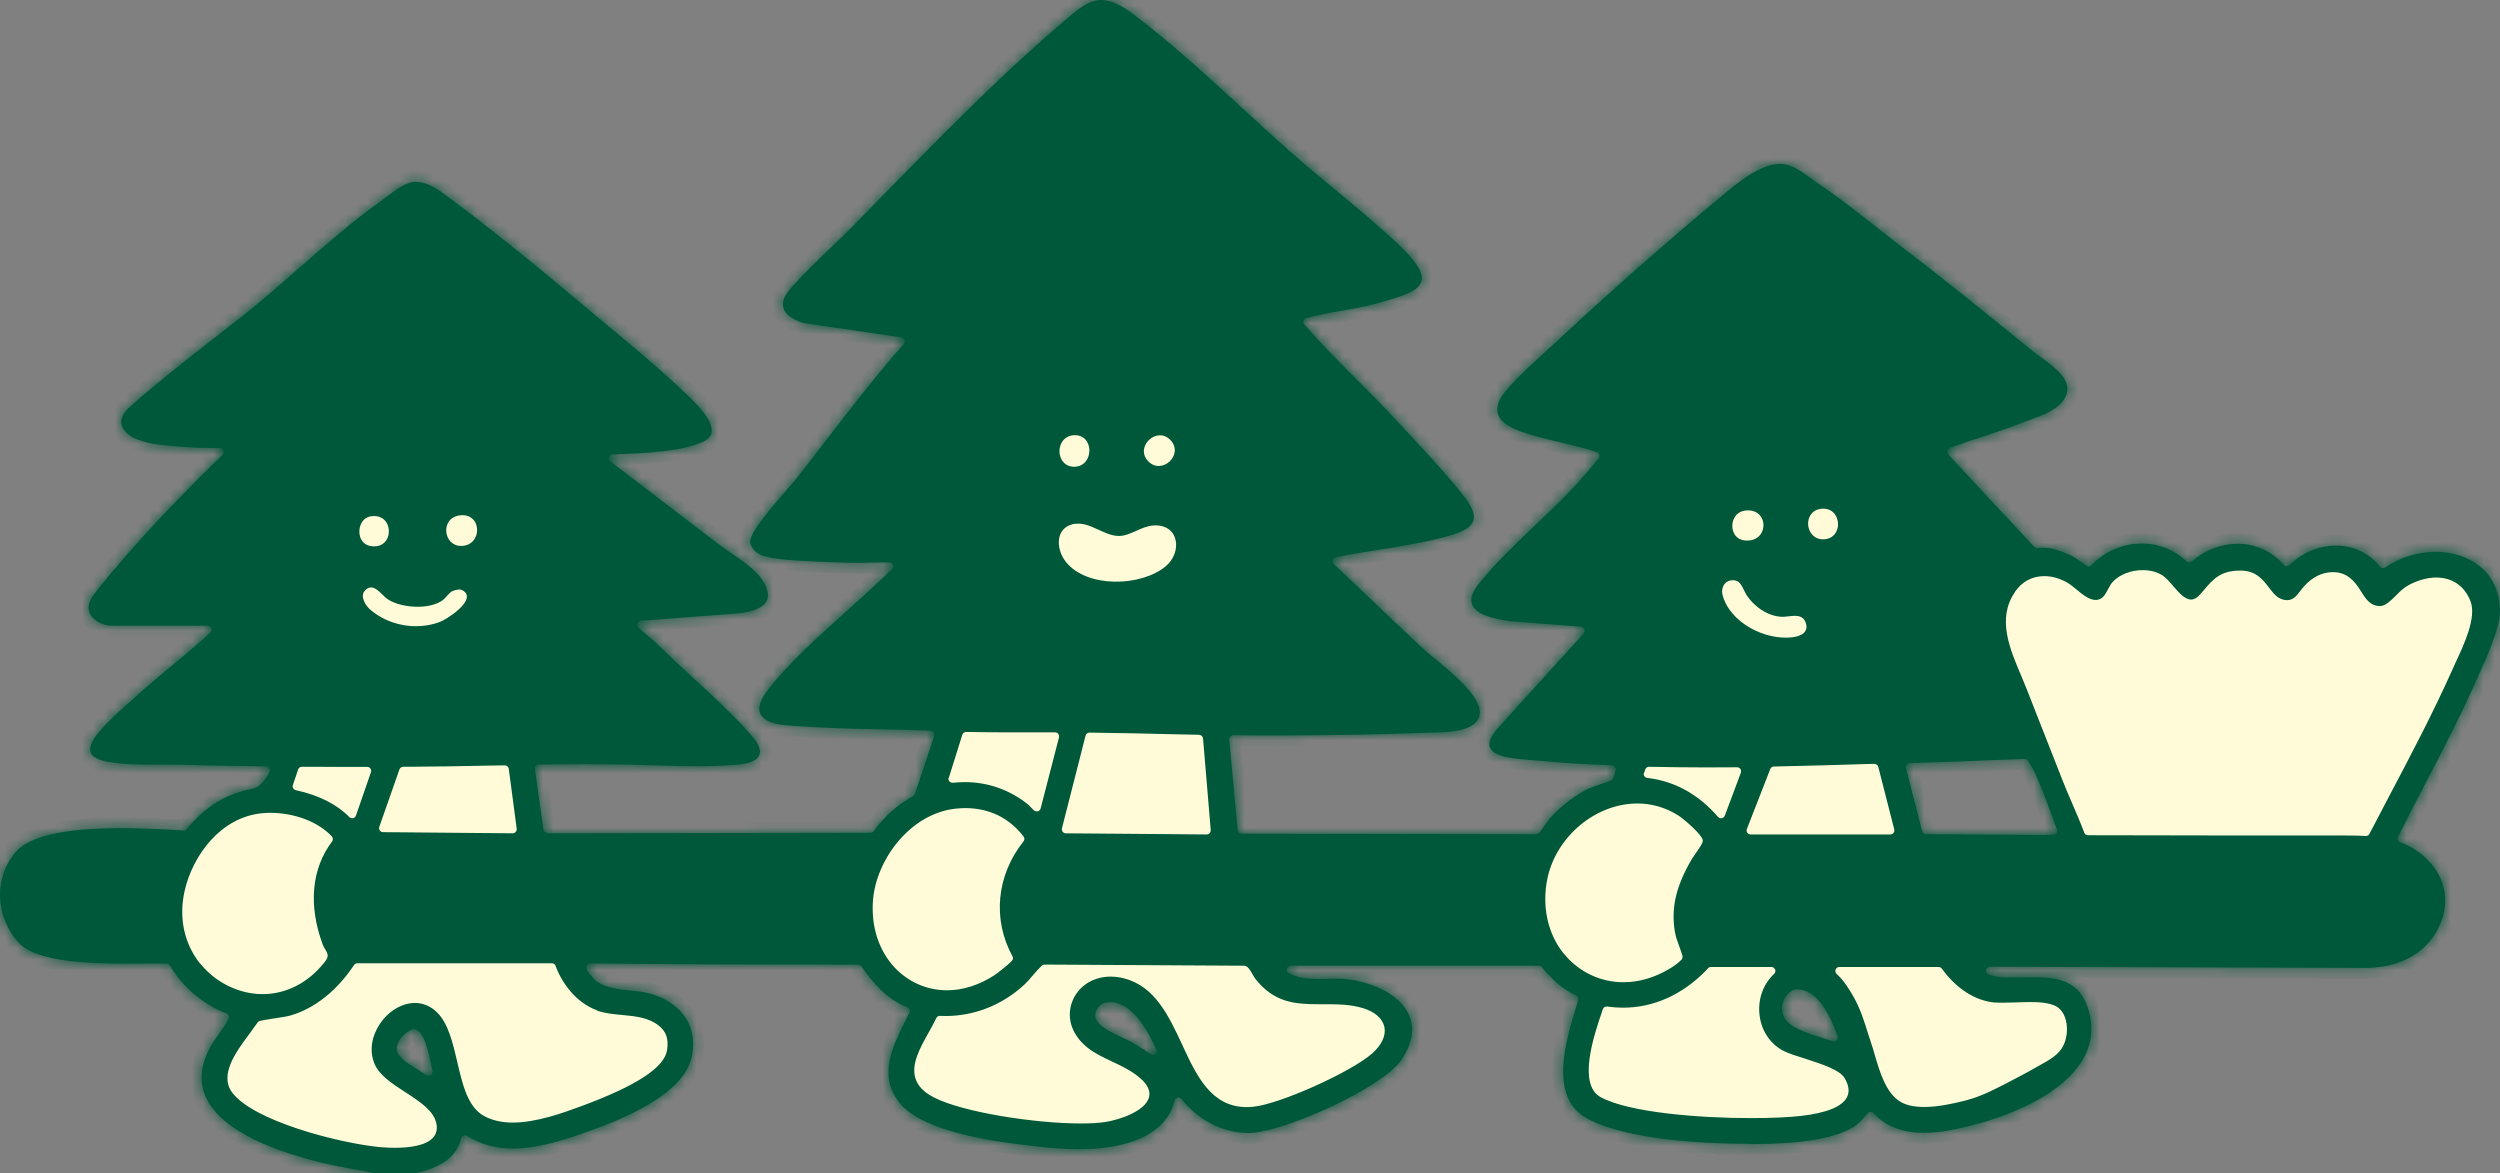 <svg width="228" height="107" viewBox="0 0 228 107" fill="none" xmlns="http://www.w3.org/2000/svg">
<rect x="0" y="0" width="228" height="107" fill="#808080" stroke="none"/>
<mask id="path-1-inside-1_114_1635" fill="white">
<path d="M159.643 104.34C164.519 104.34 167.766 103.756 169.314 102.589C169.651 102.344 169.942 101.983 170.233 101.632L170.314 101.527C170.384 101.446 170.477 101.399 170.582 101.399C170.698 101.399 170.791 101.446 170.861 101.516C171.99 102.729 173.491 103.313 175.47 103.313C177.087 103.313 178.809 102.916 180.439 102.473C182.417 101.948 192.181 98.972 190.551 92.379C189.807 89.369 187.619 89.124 185.431 89.124C185.07 89.124 184.71 89.124 184.337 89.136C183.976 89.136 183.616 89.147 183.255 89.147H182.882C182.37 89.135 181.835 89.042 181.37 88.879C181.207 88.82 181.102 88.645 181.125 88.471C181.16 88.295 181.311 88.167 181.486 88.167L215.932 88.272C218.539 88.202 220.575 87.257 221.844 85.518C222.81 84.188 223.194 82.648 222.914 81.201C222.624 79.684 221.634 78.342 220.145 77.42C219.772 77.187 219.365 76.989 218.9 76.814C218.807 76.779 218.725 76.697 218.69 76.604C218.655 76.51 218.655 76.405 218.702 76.312C219.493 74.713 220.319 73.138 221.192 71.458C222.717 68.541 224.288 65.519 225.649 62.473L225.894 61.925C226.743 60.069 228.012 57.246 228 55.729C227.953 51.995 225.021 50.326 222.123 50.326C220.506 50.326 218.841 50.84 217.55 51.75C217.492 51.796 217.41 51.82 217.34 51.82C217.236 51.82 217.131 51.773 217.061 51.68C216.072 50.443 214.652 49.766 213.058 49.766C211.463 49.766 209.962 50.408 208.799 51.528C208.729 51.598 208.636 51.633 208.543 51.633C208.426 51.633 208.333 51.586 208.275 51.505C207.181 50.268 205.691 49.591 204.074 49.591C202.584 49.591 201.095 50.163 199.884 51.201C199.815 51.26 199.733 51.295 199.652 51.295C199.559 51.295 199.466 51.26 199.396 51.19C198.325 50.151 196.894 49.568 195.346 49.568C193.612 49.568 191.936 50.291 190.738 51.54C190.668 51.61 190.575 51.656 190.47 51.656C190.4 51.656 190.319 51.633 190.26 51.586L189.911 51.33C189.516 51.038 189.097 50.735 188.666 50.559C187.863 50.233 187.165 49.953 186.327 49.953C186.176 49.953 186.013 49.953 185.838 49.988C185.827 49.988 185.815 49.988 185.792 49.988C185.687 49.988 185.594 49.941 185.524 49.871L177.75 41.528C177.75 41.528 177.692 41.458 177.681 41.411L177.634 41.306C177.599 41.213 177.599 41.108 177.634 41.026C177.669 40.933 177.75 40.863 177.844 40.84C178.763 40.501 179.706 40.186 180.683 39.871C181.905 39.474 183.162 39.054 184.36 38.576C184.558 38.494 184.768 38.424 185.035 38.331C186.257 37.888 187.793 37.339 188.364 36.207C189.062 34.83 187.712 33.71 186.094 32.555C185.85 32.38 185.629 32.217 185.443 32.065L181.637 28.985C179.38 27.153 176.692 25.006 173.957 22.917C173.096 22.264 172.246 21.587 171.397 20.922L171.269 20.817C170.373 20.116 169.476 19.405 168.569 18.716C167.486 17.899 166.579 17.246 165.718 16.663C165.531 16.546 165.357 16.406 165.112 16.231C164.426 15.729 163.646 15.157 162.832 14.994C162.669 14.959 162.506 14.947 162.331 14.947C160.516 14.947 158.375 16.744 156.955 17.934L156.594 18.238C151.951 22.088 146.772 26.663 141.617 31.458C141.442 31.622 141.21 31.832 140.942 32.077C139.115 33.734 137.137 35.589 136.729 36.546C136.52 37.047 136.497 37.514 136.671 37.911C137.02 38.681 138.044 39.124 138.778 39.381C139.871 39.766 141.07 40.046 142.245 40.326C143.374 40.595 144.538 40.863 145.632 41.236C145.748 41.271 145.83 41.365 145.865 41.481C145.899 41.598 145.865 41.727 145.795 41.82L145.329 42.368C144.759 43.045 144.189 43.71 143.595 44.352C142.56 45.472 141.349 46.616 140.069 47.841C138.149 49.673 136.159 51.575 134.774 53.36C134.239 54.06 134.064 54.655 134.262 55.145C134.565 55.892 135.752 56.406 137.765 56.662L144.189 57.152C144.328 57.152 144.445 57.257 144.503 57.386C144.55 57.514 144.526 57.666 144.433 57.771L136.66 66.335C135.973 67.106 135.705 67.724 135.891 68.179C136.241 69.054 138.137 69.206 139.534 69.311L140.092 69.358C142.164 69.556 144.363 69.696 147.017 69.801C147.133 69.801 147.238 69.859 147.296 69.953C147.366 70.046 147.377 70.163 147.342 70.268L147.261 70.548C147.214 70.723 147.156 70.933 147.133 70.968C147.11 71.026 147.063 71.084 147.017 71.119C146.9 71.201 146.633 71.306 145.83 71.575C145.481 71.691 145.155 71.796 144.992 71.878C143.723 72.461 142.432 73.43 141.384 74.597C141.291 74.702 141.163 74.877 141 75.11C140.57 75.717 140.418 75.903 140.372 75.962C140.302 76.032 140.209 76.079 140.104 76.079L113.234 76.032C113.048 76.032 112.885 75.892 112.873 75.705L112.105 67.444C112.105 67.339 112.128 67.234 112.198 67.164C112.268 67.094 112.361 67.047 112.466 67.047C113.944 67.07 115.41 67.07 116.888 67.07C121.357 67.07 125.918 66.989 130.469 66.814H130.794C132.214 66.767 134.867 66.697 134.961 65.028C135.054 63.535 132.505 61.423 130.818 60.034C130.341 59.638 129.91 59.288 129.607 58.996C127.734 57.246 125.883 55.472 124.033 53.71L121.648 51.446C121.554 51.353 121.508 51.213 121.543 51.085C121.578 50.956 121.682 50.851 121.822 50.828C123.102 50.559 124.452 50.349 125.767 50.139C128.001 49.778 130.317 49.416 132.377 48.798C133.576 48.436 134.192 48.028 134.367 47.479C134.542 46.942 134.262 46.207 133.506 45.25C132.179 43.535 130.282 41.493 128.607 39.684L127.548 38.541C126.302 37.188 124.952 35.834 123.766 34.644C122.148 33.022 120.484 31.353 118.948 29.591C118.866 29.486 118.843 29.346 118.89 29.23C118.936 29.101 119.052 29.008 119.192 28.996C119.25 28.996 119.297 28.985 119.355 28.961C120.309 28.693 121.31 28.518 122.357 28.343C123.37 28.168 124.417 27.981 125.418 27.713C127.897 27.036 129.41 26.558 129.642 25.624C129.828 24.889 129.188 23.862 127.629 22.38C125.767 20.607 123.696 18.891 121.648 17.199C120.309 16.091 118.936 14.947 117.644 13.804C116.213 12.544 114.782 11.225 113.28 9.848C110.115 6.943 106.845 3.944 103.482 1.389C102.213 0.432 101.282 0 100.433 0C99.269 0 98.268 0.863 96.872 2.065L96.337 2.532C90.925 7.176 85.165 13.057 80.079 18.273L77.461 20.957C77.182 21.237 76.728 21.68 76.158 22.217C74.459 23.839 71.887 26.301 71.538 27.141C71.363 27.561 71.363 27.934 71.514 28.261C71.747 28.763 72.341 29.16 73.283 29.463L82.209 30.77C82.337 30.793 82.454 30.875 82.5 31.003C82.547 31.131 82.523 31.271 82.43 31.365C79.986 34.13 77.706 37.082 75.506 39.941L75.39 40.093C74.482 41.271 73.574 42.45 72.643 43.629C72.457 43.862 72.143 44.224 71.77 44.655C70.479 46.137 68.303 48.623 68.419 49.451C68.5 50.093 69.141 50.583 69.722 50.735C71.224 51.12 74.075 51.213 76.158 51.283L77.147 51.318C77.45 51.33 77.752 51.33 78.055 51.33C78.474 51.33 78.881 51.33 79.37 51.306C79.812 51.306 80.242 51.283 80.685 51.283H81.103C81.255 51.283 81.383 51.376 81.441 51.516C81.499 51.656 81.464 51.808 81.36 51.913C81.325 51.948 81.127 52.123 81.127 52.123C80.033 53.185 78.799 54.294 77.484 55.484C74.784 57.911 71.98 60.419 70.083 62.846C69.35 63.78 69.094 64.538 69.338 65.087C69.653 65.81 70.77 66.067 71.654 66.137C74.622 66.394 77.636 66.464 80.557 66.522C82 66.557 83.443 66.58 84.874 66.639C84.99 66.639 85.095 66.697 85.153 66.79C85.223 66.884 85.235 67 85.2 67.117L83.443 72.403C83.419 72.485 83.35 72.566 83.28 72.601C81.79 73.441 80.557 74.55 79.695 75.799C79.626 75.892 79.521 75.95 79.393 75.95L50.067 75.997C50.067 75.997 49.986 75.997 49.951 75.974L49.8 75.927C49.672 75.88 49.578 75.763 49.555 75.635L48.787 70.151C48.775 70.046 48.799 69.941 48.868 69.859C48.938 69.778 49.031 69.731 49.136 69.731C50.556 69.707 51.987 69.696 53.407 69.696C55.42 69.696 57.224 69.719 58.911 69.778L59.796 69.801C61.064 69.836 62.333 69.883 63.601 69.883C65.079 69.883 66.359 69.824 67.523 69.707C68.454 69.614 69.071 69.311 69.245 68.867C69.42 68.436 69.21 67.876 68.652 67.21C67.104 65.402 65.172 63.628 63.299 61.901C62.181 60.874 61.041 59.824 59.994 58.786C59.738 58.529 59.412 58.249 59.028 57.934C58.76 57.701 58.481 57.467 58.248 57.246C58.143 57.152 58.108 57.001 58.155 56.861C58.202 56.721 58.33 56.627 58.469 56.615L67.185 55.95C67.802 55.904 69.292 55.717 69.827 54.947C70.037 54.644 70.095 54.294 69.978 53.862C69.594 52.426 68.058 51.376 66.697 50.455C66.313 50.198 65.952 49.953 65.649 49.719L55.676 42.088C55.56 41.995 55.502 41.831 55.548 41.691C55.595 41.54 55.723 41.447 55.886 41.435H56.153C58.748 41.33 61.972 41.213 64.043 40.326C64.544 40.116 64.823 39.813 64.893 39.44C65.091 38.319 63.392 36.697 62.577 35.927L62.426 35.787C60.226 33.675 57.631 31.528 55.129 29.451C54.175 28.658 53.244 27.888 52.348 27.129C48.194 23.605 43.702 20.035 40.35 17.584C39.71 17.118 38.861 16.581 37.848 16.581C37.045 16.604 36.044 17.351 35.241 17.958C35.078 18.086 34.916 18.203 34.776 18.308C32.134 20.186 29.737 22.299 27.398 24.34C25.71 25.822 23.965 27.351 22.126 28.809C21.37 29.405 20.602 30 19.81 30.618C17.18 32.672 14.457 34.795 12.072 36.896C11.688 37.234 10.896 37.934 11.082 38.693C11.49 40.396 14.597 40.606 16.482 40.735C16.738 40.746 16.959 40.77 17.145 40.781C17.82 40.84 18.554 40.851 19.264 40.851H20.032C20.183 40.851 20.311 40.945 20.369 41.085C20.427 41.225 20.392 41.376 20.288 41.481C16.855 44.83 12.421 49.311 8.534 54.235C8.092 54.842 7.964 55.414 8.173 55.915C8.418 56.499 9.104 56.931 9.977 57.059H18.938C19.089 57.059 19.217 57.152 19.275 57.292C19.333 57.432 19.298 57.596 19.182 57.689C18.053 58.751 16.843 59.743 15.668 60.711C14.585 61.61 13.468 62.531 12.409 63.5C12.176 63.71 11.606 64.223 11.606 64.223C10.687 65.052 9.733 65.904 8.965 66.837C8.348 67.572 8.115 68.167 8.266 68.611C8.418 69.031 8.965 69.334 9.884 69.486C11.222 69.719 12.595 69.731 13.875 69.731H15.016C15.47 69.731 15.924 69.731 16.377 69.743C18.751 69.812 21.277 69.859 24.267 69.894C24.395 69.894 24.512 69.964 24.57 70.069C24.64 70.174 24.64 70.314 24.57 70.431C24.233 71.084 23.662 71.808 23.069 71.924C20.625 72.38 18.763 73.523 17.017 75.623C16.948 75.705 16.843 75.752 16.738 75.752L16.424 75.728C15.132 75.647 13.189 75.53 11.117 75.53C5.834 75.53 2.646 76.254 1.389 77.747C0.621 78.669 0.144 79.801 0.027 81.026C-0.147 82.881 0.528 84.772 1.819 86.09C3.414 87.7 8.092 87.887 11.49 87.887C12.176 87.887 12.828 87.887 13.422 87.875C13.422 87.875 14.399 87.875 14.76 87.875H15.19C15.318 87.875 15.435 87.945 15.505 88.062C16.633 90.011 18.519 91.598 20.648 92.426C20.741 92.461 20.823 92.543 20.858 92.636C20.893 92.729 20.893 92.846 20.834 92.939C20.59 93.406 20.288 93.838 19.962 94.293C19.601 94.818 19.217 95.355 18.949 95.927C18.239 97.455 18.204 98.89 18.833 100.174C20.357 103.324 25.513 105.133 29.562 106.09C30.482 106.312 31.413 106.475 32.355 106.65C32.972 106.767 33.577 106.872 34.182 107H37.836C39.221 106.732 41.607 105.95 42.038 103.838C42.061 103.721 42.142 103.628 42.247 103.569C42.294 103.546 42.34 103.534 42.387 103.534C42.456 103.534 42.526 103.558 42.584 103.593C43.806 104.363 45.191 104.748 46.785 104.748C48.787 104.748 50.87 104.141 52.639 103.534C54.955 102.753 61.984 100.384 63.019 96.638C63.776 93.908 62.368 91.563 59.447 90.664C58.772 90.454 58.074 90.396 57.399 90.326C56.91 90.279 56.433 90.232 55.956 90.127C55.56 90.046 55.164 89.917 54.803 89.731C54.594 89.626 54.385 89.509 54.222 89.346C54.059 89.182 53.907 89.007 53.768 88.809C53.617 88.599 53.384 88.342 53.523 88.062C53.582 87.945 53.71 87.864 53.849 87.864C61.763 87.957 70.537 87.969 78.276 87.98C78.392 87.98 78.508 88.039 78.578 88.144C79.498 89.486 80.801 91.119 82.744 91.854C82.838 91.889 82.919 91.971 82.954 92.064C82.989 92.158 82.989 92.263 82.942 92.356L82.686 92.87C81.406 95.39 80.079 98.004 81.976 100.501C84.048 103.231 90.728 104.083 92.927 104.363C94.696 104.585 96.581 104.806 98.431 104.806C100.165 104.806 101.655 104.608 102.958 104.211C105.239 103.523 106.717 102.158 107.124 100.372C107.159 100.232 107.264 100.127 107.404 100.104C107.427 100.104 107.462 100.104 107.485 100.104C107.59 100.104 107.695 100.151 107.764 100.244C109.289 102.169 111.546 103.324 113.804 103.324C113.979 103.324 114.165 103.324 114.339 103.301C117.365 103.068 126.011 99.264 127.804 96.662C129.107 94.76 128.886 93.336 128.455 92.461C127.466 90.442 124.662 89.404 122.311 89.264C122.125 89.264 121.938 89.252 121.752 89.252C121.485 89.252 121.217 89.252 120.903 89.264C120.647 89.264 120.379 89.276 120.123 89.276C119.297 89.276 118.343 89.206 117.54 88.739C117.4 88.657 117.33 88.482 117.377 88.33C117.423 88.167 117.563 88.062 117.726 88.062L140.325 88.062C140.43 88.062 140.535 88.109 140.605 88.19C141.349 89.089 142.385 90.186 143.735 90.781C143.91 90.851 143.991 91.049 143.933 91.224L143.828 91.574C142.932 94.468 141.57 98.844 143.688 101.189C145.469 103.161 151.427 104.06 156.408 104.246C157.281 104.281 158.421 104.316 159.678 104.316L159.643 104.34ZM39.442 97.665C39.477 97.805 39.419 97.957 39.291 98.039C39.233 98.085 39.151 98.109 39.082 98.109C39.012 98.109 38.942 98.085 38.884 98.05L37.045 96.872C36.277 96.23 35.858 95.763 36.498 94.771C36.708 94.456 37.324 93.861 37.79 93.861C37.813 93.861 37.895 93.873 37.918 93.885C37.953 93.885 37.999 93.908 38.034 93.931C38.698 94.328 39.035 95.705 39.396 97.42L39.454 97.677L39.442 97.665ZM105.367 96.137C105.297 96.195 105.216 96.218 105.134 96.218C105.065 96.218 104.983 96.195 104.925 96.148C104.32 95.705 103.738 95.343 103.168 95.016C102.97 94.9 102.691 94.783 102.388 94.643C101.143 94.071 100.014 93.488 99.886 92.718C99.805 92.228 100.258 91.574 100.747 91.458C100.922 91.423 101.096 91.399 101.259 91.399C102.749 91.399 104.168 92.846 105.46 95.717C105.53 95.868 105.483 96.043 105.355 96.148L105.367 96.137ZM167.51 94.876C167.44 94.947 167.347 94.981 167.254 94.981C167.219 94.981 167.172 94.981 167.137 94.958C166.928 94.888 166.695 94.818 166.416 94.725C165.147 94.328 163.565 93.838 162.96 93.126C162.506 92.578 162.401 91.866 162.669 91.224C162.832 90.851 163.285 90.291 163.739 90.244C165.811 90.069 166.998 92.881 167.58 94.48C167.626 94.608 167.591 94.76 167.498 94.865L167.51 94.876ZM173.887 69.731C173.957 69.638 174.061 69.591 174.166 69.591L176.878 69.509C178.041 69.474 179.275 69.427 180.567 69.369C181.952 69.311 183.348 69.252 184.663 69.218C184.803 69.218 184.919 69.299 184.989 69.416C185.035 69.498 185.094 69.603 185.175 69.743C185.291 69.941 185.431 70.163 185.524 70.361C186.083 71.551 186.56 72.835 187.014 74.083C187.212 74.608 187.398 75.133 187.596 75.647C187.642 75.763 187.619 75.88 187.561 75.985C187.491 76.079 187.386 76.137 187.258 76.137H185.14C181.975 76.114 178.809 76.102 175.644 76.079C175.481 76.079 175.342 75.962 175.295 75.799L173.817 70.023C173.794 69.918 173.817 69.801 173.875 69.707L173.887 69.731Z"/>
</mask>
<path d="M159.643 104.34C164.519 104.34 167.766 103.756 169.314 102.589C169.651 102.344 169.942 101.983 170.233 101.632L170.314 101.527C170.384 101.446 170.477 101.399 170.582 101.399C170.698 101.399 170.791 101.446 170.861 101.516C171.99 102.729 173.491 103.313 175.47 103.313C177.087 103.313 178.809 102.916 180.439 102.473C182.417 101.948 192.181 98.972 190.551 92.379C189.807 89.369 187.619 89.124 185.431 89.124C185.07 89.124 184.71 89.124 184.337 89.136C183.976 89.136 183.616 89.147 183.255 89.147H182.882C182.37 89.135 181.835 89.042 181.37 88.879C181.207 88.82 181.102 88.645 181.125 88.471C181.16 88.295 181.311 88.167 181.486 88.167L215.932 88.272C218.539 88.202 220.575 87.257 221.844 85.518C222.81 84.188 223.194 82.648 222.914 81.201C222.624 79.684 221.634 78.342 220.145 77.42C219.772 77.187 219.365 76.989 218.9 76.814C218.807 76.779 218.725 76.697 218.69 76.604C218.655 76.51 218.655 76.405 218.702 76.312C219.493 74.713 220.319 73.138 221.192 71.458C222.717 68.541 224.288 65.519 225.649 62.473L225.894 61.925C226.743 60.069 228.012 57.246 228 55.729C227.953 51.995 225.021 50.326 222.123 50.326C220.506 50.326 218.841 50.84 217.55 51.75C217.492 51.796 217.41 51.82 217.34 51.82C217.236 51.82 217.131 51.773 217.061 51.68C216.072 50.443 214.652 49.766 213.058 49.766C211.463 49.766 209.962 50.408 208.799 51.528C208.729 51.598 208.636 51.633 208.543 51.633C208.426 51.633 208.333 51.586 208.275 51.505C207.181 50.268 205.691 49.591 204.074 49.591C202.584 49.591 201.095 50.163 199.884 51.201C199.815 51.26 199.733 51.295 199.652 51.295C199.559 51.295 199.466 51.26 199.396 51.19C198.325 50.151 196.894 49.568 195.346 49.568C193.612 49.568 191.936 50.291 190.738 51.54C190.668 51.61 190.575 51.656 190.47 51.656C190.4 51.656 190.319 51.633 190.26 51.586L189.911 51.33C189.516 51.038 189.097 50.735 188.666 50.559C187.863 50.233 187.165 49.953 186.327 49.953C186.176 49.953 186.013 49.953 185.838 49.988C185.827 49.988 185.815 49.988 185.792 49.988C185.687 49.988 185.594 49.941 185.524 49.871L177.75 41.528C177.75 41.528 177.692 41.458 177.681 41.411L177.634 41.306C177.599 41.213 177.599 41.108 177.634 41.026C177.669 40.933 177.75 40.863 177.844 40.84C178.763 40.501 179.706 40.186 180.683 39.871C181.905 39.474 183.162 39.054 184.36 38.576C184.558 38.494 184.768 38.424 185.035 38.331C186.257 37.888 187.793 37.339 188.364 36.207C189.062 34.83 187.712 33.71 186.094 32.555C185.85 32.38 185.629 32.217 185.443 32.065L181.637 28.985C179.38 27.153 176.692 25.006 173.957 22.917C173.096 22.264 172.246 21.587 171.397 20.922L171.269 20.817C170.373 20.116 169.476 19.405 168.569 18.716C167.486 17.899 166.579 17.246 165.718 16.663C165.531 16.546 165.357 16.406 165.112 16.231C164.426 15.729 163.646 15.157 162.832 14.994C162.669 14.959 162.506 14.947 162.331 14.947C160.516 14.947 158.375 16.744 156.955 17.934L156.594 18.238C151.951 22.088 146.772 26.663 141.617 31.458C141.442 31.622 141.21 31.832 140.942 32.077C139.115 33.734 137.137 35.589 136.729 36.546C136.52 37.047 136.497 37.514 136.671 37.911C137.02 38.681 138.044 39.124 138.778 39.381C139.871 39.766 141.07 40.046 142.245 40.326C143.374 40.595 144.538 40.863 145.632 41.236C145.748 41.271 145.83 41.365 145.865 41.481C145.899 41.598 145.865 41.727 145.795 41.82L145.329 42.368C144.759 43.045 144.189 43.71 143.595 44.352C142.56 45.472 141.349 46.616 140.069 47.841C138.149 49.673 136.159 51.575 134.774 53.36C134.239 54.06 134.064 54.655 134.262 55.145C134.565 55.892 135.752 56.406 137.765 56.662L144.189 57.152C144.328 57.152 144.445 57.257 144.503 57.386C144.55 57.514 144.526 57.666 144.433 57.771L136.66 66.335C135.973 67.106 135.705 67.724 135.891 68.179C136.241 69.054 138.137 69.206 139.534 69.311L140.092 69.358C142.164 69.556 144.363 69.696 147.017 69.801C147.133 69.801 147.238 69.859 147.296 69.953C147.366 70.046 147.377 70.163 147.342 70.268L147.261 70.548C147.214 70.723 147.156 70.933 147.133 70.968C147.11 71.026 147.063 71.084 147.017 71.119C146.9 71.201 146.633 71.306 145.83 71.575C145.481 71.691 145.155 71.796 144.992 71.878C143.723 72.461 142.432 73.43 141.384 74.597C141.291 74.702 141.163 74.877 141 75.11C140.57 75.717 140.418 75.903 140.372 75.962C140.302 76.032 140.209 76.079 140.104 76.079L113.234 76.032C113.048 76.032 112.885 75.892 112.873 75.705L112.105 67.444C112.105 67.339 112.128 67.234 112.198 67.164C112.268 67.094 112.361 67.047 112.466 67.047C113.944 67.07 115.41 67.07 116.888 67.07C121.357 67.07 125.918 66.989 130.469 66.814H130.794C132.214 66.767 134.867 66.697 134.961 65.028C135.054 63.535 132.505 61.423 130.818 60.034C130.341 59.638 129.91 59.288 129.607 58.996C127.734 57.246 125.883 55.472 124.033 53.71L121.648 51.446C121.554 51.353 121.508 51.213 121.543 51.085C121.578 50.956 121.682 50.851 121.822 50.828C123.102 50.559 124.452 50.349 125.767 50.139C128.001 49.778 130.317 49.416 132.377 48.798C133.576 48.436 134.192 48.028 134.367 47.479C134.542 46.942 134.262 46.207 133.506 45.25C132.179 43.535 130.282 41.493 128.607 39.684L127.548 38.541C126.302 37.188 124.952 35.834 123.766 34.644C122.148 33.022 120.484 31.353 118.948 29.591C118.866 29.486 118.843 29.346 118.89 29.23C118.936 29.101 119.052 29.008 119.192 28.996C119.25 28.996 119.297 28.985 119.355 28.961C120.309 28.693 121.31 28.518 122.357 28.343C123.37 28.168 124.417 27.981 125.418 27.713C127.897 27.036 129.41 26.558 129.642 25.624C129.828 24.889 129.188 23.862 127.629 22.38C125.767 20.607 123.696 18.891 121.648 17.199C120.309 16.091 118.936 14.947 117.644 13.804C116.213 12.544 114.782 11.225 113.28 9.848C110.115 6.943 106.845 3.944 103.482 1.389C102.213 0.432 101.282 0 100.433 0C99.269 0 98.268 0.863 96.872 2.065L96.337 2.532C90.925 7.176 85.165 13.057 80.079 18.273L77.461 20.957C77.182 21.237 76.728 21.68 76.158 22.217C74.459 23.839 71.887 26.301 71.538 27.141C71.363 27.561 71.363 27.934 71.514 28.261C71.747 28.763 72.341 29.16 73.283 29.463L82.209 30.77C82.337 30.793 82.454 30.875 82.5 31.003C82.547 31.131 82.523 31.271 82.43 31.365C79.986 34.13 77.706 37.082 75.506 39.941L75.39 40.093C74.482 41.271 73.574 42.45 72.643 43.629C72.457 43.862 72.143 44.224 71.77 44.655C70.479 46.137 68.303 48.623 68.419 49.451C68.5 50.093 69.141 50.583 69.722 50.735C71.224 51.12 74.075 51.213 76.158 51.283L77.147 51.318C77.45 51.33 77.752 51.33 78.055 51.33C78.474 51.33 78.881 51.33 79.37 51.306C79.812 51.306 80.242 51.283 80.685 51.283H81.103C81.255 51.283 81.383 51.376 81.441 51.516C81.499 51.656 81.464 51.808 81.36 51.913C81.325 51.948 81.127 52.123 81.127 52.123C80.033 53.185 78.799 54.294 77.484 55.484C74.784 57.911 71.98 60.419 70.083 62.846C69.35 63.78 69.094 64.538 69.338 65.087C69.653 65.81 70.77 66.067 71.654 66.137C74.622 66.394 77.636 66.464 80.557 66.522C82 66.557 83.443 66.58 84.874 66.639C84.99 66.639 85.095 66.697 85.153 66.79C85.223 66.884 85.235 67 85.2 67.117L83.443 72.403C83.419 72.485 83.35 72.566 83.28 72.601C81.79 73.441 80.557 74.55 79.695 75.799C79.626 75.892 79.521 75.95 79.393 75.95L50.067 75.997C50.067 75.997 49.986 75.997 49.951 75.974L49.8 75.927C49.672 75.88 49.578 75.763 49.555 75.635L48.787 70.151C48.775 70.046 48.799 69.941 48.868 69.859C48.938 69.778 49.031 69.731 49.136 69.731C50.556 69.707 51.987 69.696 53.407 69.696C55.42 69.696 57.224 69.719 58.911 69.778L59.796 69.801C61.064 69.836 62.333 69.883 63.601 69.883C65.079 69.883 66.359 69.824 67.523 69.707C68.454 69.614 69.071 69.311 69.245 68.867C69.42 68.436 69.21 67.876 68.652 67.21C67.104 65.402 65.172 63.628 63.299 61.901C62.181 60.874 61.041 59.824 59.994 58.786C59.738 58.529 59.412 58.249 59.028 57.934C58.76 57.701 58.481 57.467 58.248 57.246C58.143 57.152 58.108 57.001 58.155 56.861C58.202 56.721 58.33 56.627 58.469 56.615L67.185 55.95C67.802 55.904 69.292 55.717 69.827 54.947C70.037 54.644 70.095 54.294 69.978 53.862C69.594 52.426 68.058 51.376 66.697 50.455C66.313 50.198 65.952 49.953 65.649 49.719L55.676 42.088C55.56 41.995 55.502 41.831 55.548 41.691C55.595 41.54 55.723 41.447 55.886 41.435H56.153C58.748 41.33 61.972 41.213 64.043 40.326C64.544 40.116 64.823 39.813 64.893 39.44C65.091 38.319 63.392 36.697 62.577 35.927L62.426 35.787C60.226 33.675 57.631 31.528 55.129 29.451C54.175 28.658 53.244 27.888 52.348 27.129C48.194 23.605 43.702 20.035 40.35 17.584C39.71 17.118 38.861 16.581 37.848 16.581C37.045 16.604 36.044 17.351 35.241 17.958C35.078 18.086 34.916 18.203 34.776 18.308C32.134 20.186 29.737 22.299 27.398 24.34C25.71 25.822 23.965 27.351 22.126 28.809C21.37 29.405 20.602 30 19.81 30.618C17.18 32.672 14.457 34.795 12.072 36.896C11.688 37.234 10.896 37.934 11.082 38.693C11.49 40.396 14.597 40.606 16.482 40.735C16.738 40.746 16.959 40.77 17.145 40.781C17.82 40.84 18.554 40.851 19.264 40.851H20.032C20.183 40.851 20.311 40.945 20.369 41.085C20.427 41.225 20.392 41.376 20.288 41.481C16.855 44.83 12.421 49.311 8.534 54.235C8.092 54.842 7.964 55.414 8.173 55.915C8.418 56.499 9.104 56.931 9.977 57.059H18.938C19.089 57.059 19.217 57.152 19.275 57.292C19.333 57.432 19.298 57.596 19.182 57.689C18.053 58.751 16.843 59.743 15.668 60.711C14.585 61.61 13.468 62.531 12.409 63.5C12.176 63.71 11.606 64.223 11.606 64.223C10.687 65.052 9.733 65.904 8.965 66.837C8.348 67.572 8.115 68.167 8.266 68.611C8.418 69.031 8.965 69.334 9.884 69.486C11.222 69.719 12.595 69.731 13.875 69.731H15.016C15.47 69.731 15.924 69.731 16.377 69.743C18.751 69.812 21.277 69.859 24.267 69.894C24.395 69.894 24.512 69.964 24.57 70.069C24.64 70.174 24.64 70.314 24.57 70.431C24.233 71.084 23.662 71.808 23.069 71.924C20.625 72.38 18.763 73.523 17.017 75.623C16.948 75.705 16.843 75.752 16.738 75.752L16.424 75.728C15.132 75.647 13.189 75.53 11.117 75.53C5.834 75.53 2.646 76.254 1.389 77.747C0.621 78.669 0.144 79.801 0.027 81.026C-0.147 82.881 0.528 84.772 1.819 86.09C3.414 87.7 8.092 87.887 11.49 87.887C12.176 87.887 12.828 87.887 13.422 87.875C13.422 87.875 14.399 87.875 14.76 87.875H15.19C15.318 87.875 15.435 87.945 15.505 88.062C16.633 90.011 18.519 91.598 20.648 92.426C20.741 92.461 20.823 92.543 20.858 92.636C20.893 92.729 20.893 92.846 20.834 92.939C20.59 93.406 20.288 93.838 19.962 94.293C19.601 94.818 19.217 95.355 18.949 95.927C18.239 97.455 18.204 98.89 18.833 100.174C20.357 103.324 25.513 105.133 29.562 106.09C30.482 106.312 31.413 106.475 32.355 106.65C32.972 106.767 33.577 106.872 34.182 107H37.836C39.221 106.732 41.607 105.95 42.038 103.838C42.061 103.721 42.142 103.628 42.247 103.569C42.294 103.546 42.34 103.534 42.387 103.534C42.456 103.534 42.526 103.558 42.584 103.593C43.806 104.363 45.191 104.748 46.785 104.748C48.787 104.748 50.87 104.141 52.639 103.534C54.955 102.753 61.984 100.384 63.019 96.638C63.776 93.908 62.368 91.563 59.447 90.664C58.772 90.454 58.074 90.396 57.399 90.326C56.91 90.279 56.433 90.232 55.956 90.127C55.56 90.046 55.164 89.917 54.803 89.731C54.594 89.626 54.385 89.509 54.222 89.346C54.059 89.182 53.907 89.007 53.768 88.809C53.617 88.599 53.384 88.342 53.523 88.062C53.582 87.945 53.71 87.864 53.849 87.864C61.763 87.957 70.537 87.969 78.276 87.98C78.392 87.98 78.508 88.039 78.578 88.144C79.498 89.486 80.801 91.119 82.744 91.854C82.838 91.889 82.919 91.971 82.954 92.064C82.989 92.158 82.989 92.263 82.942 92.356L82.686 92.87C81.406 95.39 80.079 98.004 81.976 100.501C84.048 103.231 90.728 104.083 92.927 104.363C94.696 104.585 96.581 104.806 98.431 104.806C100.165 104.806 101.655 104.608 102.958 104.211C105.239 103.523 106.717 102.158 107.124 100.372C107.159 100.232 107.264 100.127 107.404 100.104C107.427 100.104 107.462 100.104 107.485 100.104C107.59 100.104 107.695 100.151 107.764 100.244C109.289 102.169 111.546 103.324 113.804 103.324C113.979 103.324 114.165 103.324 114.339 103.301C117.365 103.068 126.011 99.264 127.804 96.662C129.107 94.76 128.886 93.336 128.455 92.461C127.466 90.442 124.662 89.404 122.311 89.264C122.125 89.264 121.938 89.252 121.752 89.252C121.485 89.252 121.217 89.252 120.903 89.264C120.647 89.264 120.379 89.276 120.123 89.276C119.297 89.276 118.343 89.206 117.54 88.739C117.4 88.657 117.33 88.482 117.377 88.33C117.423 88.167 117.563 88.062 117.726 88.062L140.325 88.062C140.43 88.062 140.535 88.109 140.605 88.19C141.349 89.089 142.385 90.186 143.735 90.781C143.91 90.851 143.991 91.049 143.933 91.224L143.828 91.574C142.932 94.468 141.57 98.844 143.688 101.189C145.469 103.161 151.427 104.06 156.408 104.246C157.281 104.281 158.421 104.316 159.678 104.316L159.643 104.34ZM39.442 97.665C39.477 97.805 39.419 97.957 39.291 98.039C39.233 98.085 39.151 98.109 39.082 98.109C39.012 98.109 38.942 98.085 38.884 98.05L37.045 96.872C36.277 96.23 35.858 95.763 36.498 94.771C36.708 94.456 37.324 93.861 37.79 93.861C37.813 93.861 37.895 93.873 37.918 93.885C37.953 93.885 37.999 93.908 38.034 93.931C38.698 94.328 39.035 95.705 39.396 97.42L39.454 97.677L39.442 97.665ZM105.367 96.137C105.297 96.195 105.216 96.218 105.134 96.218C105.065 96.218 104.983 96.195 104.925 96.148C104.32 95.705 103.738 95.343 103.168 95.016C102.97 94.9 102.691 94.783 102.388 94.643C101.143 94.071 100.014 93.488 99.886 92.718C99.805 92.228 100.258 91.574 100.747 91.458C100.922 91.423 101.096 91.399 101.259 91.399C102.749 91.399 104.168 92.846 105.46 95.717C105.53 95.868 105.483 96.043 105.355 96.148L105.367 96.137ZM167.51 94.876C167.44 94.947 167.347 94.981 167.254 94.981C167.219 94.981 167.172 94.981 167.137 94.958C166.928 94.888 166.695 94.818 166.416 94.725C165.147 94.328 163.565 93.838 162.96 93.126C162.506 92.578 162.401 91.866 162.669 91.224C162.832 90.851 163.285 90.291 163.739 90.244C165.811 90.069 166.998 92.881 167.58 94.48C167.626 94.608 167.591 94.76 167.498 94.865L167.51 94.876ZM173.887 69.731C173.957 69.638 174.061 69.591 174.166 69.591L176.878 69.509C178.041 69.474 179.275 69.427 180.567 69.369C181.952 69.311 183.348 69.252 184.663 69.218C184.803 69.218 184.919 69.299 184.989 69.416C185.035 69.498 185.094 69.603 185.175 69.743C185.291 69.941 185.431 70.163 185.524 70.361C186.083 71.551 186.56 72.835 187.014 74.083C187.212 74.608 187.398 75.133 187.596 75.647C187.642 75.763 187.619 75.88 187.561 75.985C187.491 76.079 187.386 76.137 187.258 76.137H185.14C181.975 76.114 178.809 76.102 175.644 76.079C175.481 76.079 175.342 75.962 175.295 75.799L173.817 70.023C173.794 69.918 173.817 69.801 173.875 69.707L173.887 69.731Z" fill="#FFFBD8" stroke="#00583B" stroke-width="2" mask="url(#path-1-inside-1_114_1635)"/>
<path d="M159.643 104.34C164.519 104.34 167.766 103.756 169.314 102.589C169.651 102.344 169.942 101.983 170.233 101.632L170.314 101.527C170.384 101.446 170.477 101.399 170.582 101.399C170.698 101.399 170.791 101.446 170.861 101.516C171.99 102.729 173.491 103.313 175.47 103.313C177.087 103.313 178.809 102.916 180.439 102.473C182.417 101.948 192.181 98.972 190.551 92.379C189.807 89.369 187.619 89.124 185.431 89.124C185.07 89.124 184.71 89.124 184.337 89.136C183.976 89.136 183.616 89.147 183.255 89.147H182.883C182.37 89.135 181.835 89.042 181.37 88.879C181.207 88.82 181.102 88.645 181.125 88.471C181.16 88.295 181.311 88.167 181.486 88.167L215.932 88.272C218.539 88.202 220.575 87.257 221.844 85.518C222.81 84.188 223.194 82.648 222.914 81.201C222.624 79.684 221.634 78.342 220.145 77.42C219.772 77.187 219.365 76.989 218.9 76.814C218.807 76.779 218.725 76.697 218.69 76.604C218.655 76.51 218.655 76.405 218.702 76.312C219.493 74.713 220.319 73.138 221.192 71.458C222.717 68.541 224.288 65.519 225.649 62.473L225.894 61.925C226.743 60.069 228.012 57.246 228 55.729C227.953 51.995 225.021 50.326 222.123 50.326C220.506 50.326 218.841 50.84 217.55 51.75C217.492 51.796 217.41 51.82 217.34 51.82C217.236 51.82 217.131 51.773 217.061 51.68C216.072 50.443 214.652 49.766 213.058 49.766C211.463 49.766 209.962 50.408 208.799 51.528C208.729 51.598 208.636 51.633 208.543 51.633C208.426 51.633 208.333 51.586 208.275 51.505C207.181 50.268 205.691 49.591 204.074 49.591C202.584 49.591 201.095 50.163 199.884 51.201C199.815 51.26 199.733 51.295 199.652 51.295C199.559 51.295 199.466 51.26 199.396 51.19C198.325 50.151 196.894 49.568 195.346 49.568C193.612 49.568 191.936 50.291 190.738 51.54C190.668 51.61 190.575 51.656 190.47 51.656C190.4 51.656 190.319 51.633 190.26 51.586L189.911 51.33C189.516 51.038 189.097 50.735 188.666 50.559C187.863 50.233 187.165 49.953 186.327 49.953C186.176 49.953 186.013 49.953 185.838 49.988C185.827 49.988 185.815 49.988 185.792 49.988C185.687 49.988 185.594 49.941 185.524 49.871L177.75 41.528C177.75 41.528 177.692 41.458 177.681 41.411L177.634 41.306C177.599 41.213 177.599 41.108 177.634 41.026C177.669 40.933 177.75 40.863 177.844 40.84C178.763 40.501 179.706 40.186 180.683 39.871C181.905 39.474 183.162 39.054 184.36 38.576C184.558 38.494 184.768 38.424 185.035 38.331C186.257 37.888 187.793 37.339 188.364 36.207C189.062 34.83 187.712 33.71 186.094 32.555C185.85 32.38 185.629 32.217 185.443 32.065L181.637 28.985C179.38 27.153 176.692 25.006 173.957 22.917C173.096 22.264 172.246 21.587 171.397 20.922L171.269 20.817C170.373 20.116 169.476 19.405 168.569 18.716C167.486 17.899 166.579 17.246 165.718 16.663C165.531 16.546 165.357 16.406 165.112 16.231C164.426 15.729 163.646 15.157 162.832 14.994C162.669 14.959 162.506 14.947 162.331 14.947C160.516 14.947 158.375 16.744 156.955 17.934L156.594 18.238C151.951 22.088 146.772 26.663 141.617 31.458C141.442 31.622 141.21 31.832 140.942 32.077C139.115 33.734 137.137 35.589 136.729 36.546C136.52 37.047 136.497 37.514 136.671 37.911C137.02 38.681 138.044 39.124 138.778 39.381C139.871 39.766 141.07 40.046 142.245 40.326C143.374 40.595 144.538 40.863 145.632 41.236C145.748 41.271 145.83 41.365 145.865 41.481C145.899 41.598 145.865 41.727 145.795 41.82L145.329 42.368C144.759 43.045 144.189 43.71 143.595 44.352C142.56 45.472 141.349 46.616 140.069 47.841C138.149 49.673 136.159 51.575 134.774 53.36C134.239 54.06 134.064 54.655 134.262 55.145C134.565 55.892 135.752 56.406 137.765 56.662L144.189 57.152C144.328 57.152 144.445 57.257 144.503 57.386C144.55 57.514 144.526 57.666 144.433 57.771L136.66 66.335C135.973 67.106 135.705 67.724 135.891 68.179C136.241 69.054 138.137 69.206 139.534 69.311L140.093 69.358C142.164 69.556 144.363 69.696 147.017 69.801C147.133 69.801 147.238 69.859 147.296 69.953C147.366 70.046 147.377 70.163 147.342 70.268L147.261 70.548C147.214 70.723 147.156 70.933 147.133 70.968C147.11 71.026 147.063 71.084 147.017 71.119C146.9 71.201 146.633 71.306 145.83 71.575C145.481 71.691 145.155 71.796 144.992 71.878C143.723 72.461 142.432 73.43 141.384 74.597C141.291 74.702 141.163 74.877 141 75.11C140.57 75.717 140.418 75.903 140.372 75.962C140.302 76.032 140.209 76.079 140.104 76.079L113.234 76.032C113.048 76.032 112.885 75.892 112.873 75.705L112.105 67.444C112.105 67.339 112.128 67.234 112.198 67.164C112.268 67.094 112.361 67.047 112.466 67.047C113.944 67.07 115.41 67.07 116.888 67.07C121.357 67.07 125.918 66.989 130.469 66.814H130.794C132.214 66.767 134.867 66.697 134.961 65.028C135.054 63.535 132.505 61.423 130.818 60.034C130.341 59.638 129.91 59.288 129.607 58.996C127.734 57.246 125.883 55.472 124.033 53.71L121.648 51.446C121.554 51.353 121.508 51.213 121.543 51.085C121.578 50.956 121.682 50.851 121.822 50.828C123.102 50.559 124.452 50.349 125.767 50.139C128.001 49.778 130.317 49.416 132.377 48.798C133.576 48.436 134.192 48.028 134.367 47.479C134.542 46.942 134.262 46.207 133.506 45.25C132.179 43.535 130.282 41.493 128.607 39.684L127.548 38.541C126.302 37.188 124.953 35.834 123.766 34.644C122.148 33.022 120.484 31.353 118.948 29.591C118.866 29.486 118.843 29.346 118.89 29.23C118.936 29.101 119.052 29.008 119.192 28.996C119.25 28.996 119.297 28.985 119.355 28.961C120.309 28.693 121.31 28.518 122.357 28.343C123.37 28.168 124.417 27.981 125.418 27.713C127.897 27.036 129.41 26.558 129.642 25.624C129.828 24.889 129.188 23.862 127.629 22.38C125.767 20.607 123.696 18.891 121.648 17.199C120.309 16.091 118.936 14.947 117.644 13.804C116.213 12.544 114.782 11.225 113.28 9.848C110.115 6.943 106.845 3.944 103.482 1.389C102.213 0.432 101.282 0 100.433 0C99.269 0 98.268 0.863 96.872 2.065L96.337 2.532C90.925 7.176 85.165 13.057 80.079 18.273L77.461 20.957C77.182 21.237 76.728 21.68 76.158 22.217C74.459 23.839 71.887 26.301 71.538 27.141C71.363 27.561 71.363 27.934 71.514 28.261C71.747 28.763 72.341 29.16 73.283 29.463L82.209 30.77C82.337 30.793 82.454 30.875 82.5 31.003C82.547 31.131 82.523 31.271 82.43 31.365C79.986 34.13 77.706 37.082 75.506 39.941L75.39 40.093C74.482 41.271 73.574 42.45 72.643 43.629C72.457 43.862 72.143 44.224 71.77 44.655C70.479 46.137 68.303 48.623 68.419 49.451C68.5 50.093 69.141 50.583 69.722 50.735C71.224 51.12 74.075 51.213 76.158 51.283L77.147 51.318C77.45 51.33 77.752 51.33 78.055 51.33C78.474 51.33 78.881 51.33 79.37 51.306C79.812 51.306 80.242 51.283 80.685 51.283H81.103C81.255 51.283 81.383 51.376 81.441 51.516C81.499 51.656 81.464 51.808 81.36 51.913C81.325 51.948 81.127 52.123 81.127 52.123C80.033 53.185 78.799 54.294 77.484 55.484C74.784 57.911 71.98 60.419 70.083 62.846C69.35 63.78 69.094 64.538 69.338 65.087C69.653 65.81 70.77 66.067 71.654 66.137C74.622 66.394 77.636 66.464 80.557 66.522C82 66.557 83.443 66.58 84.874 66.639C84.99 66.639 85.095 66.697 85.153 66.79C85.223 66.884 85.235 67 85.2 67.117L83.443 72.403C83.419 72.485 83.35 72.566 83.28 72.601C81.79 73.441 80.557 74.55 79.695 75.799C79.626 75.892 79.521 75.95 79.393 75.95L50.067 75.997C50.067 75.997 49.986 75.997 49.951 75.974L49.8 75.927C49.672 75.88 49.578 75.763 49.555 75.635L48.787 70.151C48.775 70.046 48.799 69.941 48.868 69.859C48.938 69.778 49.031 69.731 49.136 69.731C50.556 69.707 51.987 69.696 53.407 69.696C55.42 69.696 57.224 69.719 58.911 69.778L59.796 69.801C61.064 69.836 62.333 69.883 63.601 69.883C65.079 69.883 66.359 69.824 67.523 69.707C68.454 69.614 69.071 69.311 69.245 68.867C69.42 68.436 69.21 67.876 68.652 67.21C67.104 65.402 65.172 63.628 63.299 61.901C62.181 60.874 61.041 59.824 59.994 58.786C59.738 58.529 59.412 58.249 59.028 57.934C58.76 57.701 58.481 57.467 58.248 57.246C58.143 57.152 58.108 57.001 58.155 56.861C58.202 56.721 58.33 56.627 58.469 56.615L67.185 55.95C67.802 55.904 69.292 55.717 69.827 54.947C70.037 54.644 70.095 54.294 69.978 53.862C69.594 52.426 68.058 51.376 66.697 50.455C66.313 50.198 65.952 49.953 65.649 49.719L55.676 42.088C55.56 41.995 55.502 41.831 55.548 41.691C55.595 41.54 55.723 41.447 55.886 41.435H56.153C58.748 41.33 61.972 41.213 64.043 40.326C64.544 40.116 64.823 39.813 64.893 39.44C65.091 38.319 63.392 36.697 62.577 35.927L62.426 35.787C60.226 33.675 57.631 31.528 55.129 29.451C54.175 28.658 53.244 27.888 52.348 27.129C48.194 23.605 43.702 20.035 40.35 17.584C39.71 17.118 38.861 16.581 37.848 16.581C37.045 16.604 36.044 17.351 35.241 17.958C35.078 18.086 34.916 18.203 34.776 18.308C32.134 20.186 29.737 22.299 27.398 24.34C25.71 25.822 23.965 27.351 22.126 28.809C21.37 29.405 20.602 30 19.81 30.618C17.18 32.672 14.457 34.795 12.072 36.896C11.688 37.234 10.896 37.934 11.082 38.693C11.49 40.396 14.597 40.606 16.482 40.735C16.738 40.746 16.959 40.77 17.145 40.781C17.82 40.84 18.554 40.851 19.264 40.851H20.032C20.183 40.851 20.311 40.945 20.369 41.085C20.427 41.225 20.392 41.376 20.288 41.481C16.855 44.83 12.421 49.311 8.534 54.235C8.092 54.842 7.964 55.414 8.173 55.915C8.418 56.499 9.104 56.931 9.977 57.059H18.938C19.089 57.059 19.217 57.152 19.275 57.292C19.333 57.432 19.298 57.596 19.182 57.689C18.053 58.751 16.843 59.743 15.668 60.711C14.585 61.61 13.468 62.531 12.409 63.5C12.176 63.71 11.606 64.223 11.606 64.223C10.687 65.052 9.733 65.904 8.965 66.837C8.348 67.572 8.115 68.167 8.266 68.611C8.418 69.031 8.965 69.334 9.884 69.486C11.222 69.719 12.595 69.731 13.875 69.731H15.016C15.47 69.731 15.924 69.731 16.377 69.743C18.751 69.812 21.277 69.859 24.267 69.894C24.395 69.894 24.512 69.964 24.57 70.069C24.64 70.174 24.64 70.314 24.57 70.431C24.233 71.084 23.662 71.808 23.069 71.924C20.625 72.38 18.763 73.523 17.017 75.623C16.948 75.705 16.843 75.752 16.738 75.752L16.424 75.728C15.132 75.647 13.189 75.53 11.117 75.53C5.834 75.53 2.646 76.254 1.389 77.747C0.621 78.669 0.144 79.801 0.027 81.026C-0.147 82.881 0.528 84.772 1.819 86.09C3.414 87.7 8.092 87.887 11.49 87.887C12.176 87.887 12.828 87.887 13.422 87.875C13.422 87.875 14.399 87.875 14.76 87.875H15.19C15.318 87.875 15.435 87.945 15.505 88.062C16.633 90.011 18.519 91.598 20.648 92.426C20.741 92.461 20.823 92.543 20.858 92.636C20.893 92.729 20.893 92.846 20.834 92.939C20.59 93.406 20.288 93.838 19.962 94.293C19.601 94.818 19.217 95.355 18.949 95.927C18.239 97.455 18.204 98.89 18.833 100.174C20.357 103.324 25.513 105.133 29.562 106.09C30.482 106.312 31.413 106.475 32.355 106.65C32.972 106.767 33.577 106.872 34.182 107H37.836C39.221 106.732 41.607 105.95 42.038 103.838C42.061 103.721 42.142 103.628 42.247 103.569C42.294 103.546 42.34 103.534 42.387 103.534C42.456 103.534 42.526 103.558 42.584 103.593C43.806 104.363 45.191 104.748 46.785 104.748C48.787 104.748 50.87 104.141 52.639 103.534C54.955 102.753 61.984 100.384 63.019 96.638C63.776 93.908 62.368 91.563 59.447 90.664C58.772 90.454 58.074 90.396 57.399 90.326C56.91 90.279 56.433 90.232 55.956 90.127C55.56 90.046 55.164 89.917 54.803 89.731C54.594 89.626 54.385 89.509 54.222 89.346C54.059 89.182 53.907 89.007 53.768 88.809C53.617 88.599 53.384 88.342 53.523 88.062C53.582 87.945 53.71 87.864 53.849 87.864C61.763 87.957 70.537 87.969 78.276 87.98C78.392 87.98 78.508 88.039 78.578 88.144C79.498 89.486 80.801 91.119 82.744 91.854C82.838 91.889 82.919 91.971 82.954 92.064C82.989 92.158 82.989 92.263 82.942 92.356L82.686 92.87C81.406 95.39 80.079 98.004 81.976 100.501C84.048 103.231 90.728 104.083 92.927 104.363C94.696 104.585 96.581 104.806 98.431 104.806C100.165 104.806 101.655 104.608 102.958 104.211C105.239 103.523 106.717 102.158 107.124 100.372C107.159 100.232 107.264 100.127 107.404 100.104C107.427 100.104 107.462 100.104 107.485 100.104C107.59 100.104 107.695 100.151 107.764 100.244C109.289 102.169 111.546 103.324 113.804 103.324C113.979 103.324 114.165 103.324 114.339 103.301C117.365 103.068 126.011 99.264 127.804 96.662C129.107 94.76 128.886 93.336 128.455 92.461C127.466 90.442 124.662 89.404 122.311 89.264C122.125 89.264 121.938 89.252 121.752 89.252C121.485 89.252 121.217 89.252 120.903 89.264C120.647 89.264 120.379 89.276 120.123 89.276C119.297 89.276 118.343 89.206 117.54 88.739C117.4 88.657 117.33 88.482 117.377 88.33C117.423 88.167 117.563 88.062 117.726 88.062L140.325 88.062C140.43 88.062 140.535 88.109 140.605 88.19C141.349 89.089 142.385 90.186 143.735 90.781C143.91 90.851 143.991 91.049 143.933 91.224L143.828 91.574C142.932 94.468 141.57 98.844 143.688 101.189C145.469 103.161 151.427 104.06 156.408 104.246C157.281 104.281 158.421 104.316 159.678 104.316L159.643 104.34ZM46.041 69.801C46.227 69.801 46.378 69.941 46.401 70.116L47.123 75.577C47.135 75.682 47.1 75.787 47.03 75.868C46.96 75.95 46.867 75.997 46.762 75.997L34.927 75.892C34.811 75.892 34.694 75.834 34.636 75.74C34.566 75.647 34.555 75.518 34.59 75.413L36.428 70.174C36.475 70.034 36.614 69.929 36.766 69.929H37.336C39.745 69.918 42.154 69.871 44.563 69.824L46.041 69.801ZM41.863 47.012C43.992 46.674 44.062 49.754 42.072 49.789C40.431 49.813 40.129 47.292 41.863 47.012ZM40.397 54.714C40.653 54.527 40.99 54.002 41.293 53.897C41.584 53.792 41.956 53.675 42.235 53.862C42.305 53.908 42.375 53.967 42.422 54.013C43.224 54.9 40.722 56.499 40.117 56.721C37.883 57.549 35.416 56.989 33.822 55.647C33.31 55.227 32.832 54.387 33.251 53.897C33.996 53.022 34.729 54.165 35.253 54.574C36.324 55.402 39.105 55.717 40.42 54.702L40.397 54.714ZM33.728 47.106C35.998 46.639 36.068 50.175 33.798 49.801C32.379 49.568 32.507 47.362 33.728 47.106ZM26.711 71.586C26.793 71.365 26.886 71.073 27.014 70.699L27.188 70.174C27.235 70.023 27.375 69.929 27.538 69.929C28.876 69.929 30.214 69.941 31.552 69.941H33.496C33.612 69.941 33.728 69.999 33.787 70.093C33.856 70.186 33.868 70.314 33.833 70.419L32.46 74.387C32.413 74.503 32.32 74.597 32.192 74.62C32.169 74.62 32.134 74.62 32.111 74.62C32.018 74.62 31.925 74.585 31.855 74.515C30.715 73.348 29.074 72.52 26.979 72.065C26.874 72.041 26.793 71.971 26.735 71.889C26.688 71.796 26.676 71.691 26.711 71.586ZM18.251 87.887C16.785 86.043 16.284 83.675 16.843 81.224C17.564 78.074 20.078 74.527 23.918 74.165C24.151 74.142 24.395 74.13 24.651 74.13C26.863 74.13 29.015 74.947 30.261 76.277C30.377 76.405 30.389 76.604 30.284 76.744C28.422 79.206 28.108 82.531 29.411 86.078C29.493 86.312 29.597 86.487 29.69 86.627C29.981 87.105 29.958 87.327 29.539 87.829C28.061 89.661 26.071 90.664 23.942 90.664C21.812 90.664 19.648 89.614 18.251 87.864V87.887ZM54.419 92.158C55.141 92.414 55.956 92.496 56.747 92.566C57.98 92.683 59.156 92.799 60.075 93.535C60.762 94.083 60.983 94.725 60.843 95.74C60.622 97.35 58.039 99.03 52.976 100.897C51.475 101.446 48.973 102.379 46.774 102.379C45.738 102.379 44.854 102.169 44.132 101.773C42.654 100.932 42.189 98.949 41.7 96.837C41.304 95.145 40.897 93.394 39.908 92.379C39.326 91.784 38.616 91.469 37.848 91.469C36.661 91.469 35.428 92.204 34.636 93.395C33.868 94.55 33.682 95.868 34.147 97C34.578 98.062 35.8 98.855 36.975 99.614C38.337 100.501 39.617 101.329 39.815 102.554C39.885 103.009 39.791 103.406 39.524 103.721C38.849 104.515 37.255 104.678 36.021 104.678C35.369 104.678 34.822 104.631 34.543 104.608C30.749 104.211 23.034 102.204 21.149 99.602C19.997 98.027 21.544 95.915 22.568 94.526L22.836 94.165C23.011 93.931 23.453 93.29 23.511 93.231C23.558 93.184 23.604 93.138 23.674 93.115C23.79 93.079 24.093 93.021 24.919 92.893C25.536 92.799 26.234 92.694 26.49 92.613C28.678 91.983 30.738 90.349 32.285 88.015C32.355 87.91 32.472 87.852 32.588 87.852H50.335C50.486 87.852 50.626 87.945 50.672 88.085C51.173 89.509 52.464 91.423 54.431 92.134L54.419 92.158ZM39.442 97.665C39.477 97.805 39.419 97.957 39.291 98.039C39.233 98.085 39.151 98.109 39.082 98.109C39.012 98.109 38.942 98.085 38.884 98.05L37.045 96.872C36.277 96.23 35.858 95.763 36.498 94.771C36.708 94.456 37.324 93.861 37.79 93.861C37.813 93.861 37.895 93.873 37.918 93.885C37.953 93.885 37.999 93.908 38.034 93.931C38.698 94.328 39.035 95.705 39.396 97.42L39.454 97.677L39.442 97.665ZM109.37 67.024C109.556 67.024 109.708 67.175 109.719 67.362L110.418 75.705C110.418 75.81 110.394 75.903 110.325 75.985C110.255 76.055 110.162 76.102 110.057 76.102L97.198 75.997C97.081 75.997 96.977 75.939 96.918 75.857C96.849 75.763 96.825 75.659 96.849 75.542L99.002 67.094C99.048 66.93 99.188 66.814 99.351 66.814C102.109 66.849 104.878 66.907 107.636 66.977L109.37 67.012V67.024ZM106.752 40.14C107.997 41.47 105.961 43.36 104.715 42.065C103.459 40.758 105.507 38.821 106.752 40.14ZM97.896 39.696C99.816 39.544 99.816 42.497 98.024 42.567C96.22 42.625 96.139 39.848 97.896 39.696ZM98.094 47.771C99.444 47.607 100.689 48.868 102.027 48.879C103.086 48.891 104.052 47.992 105.204 47.922C107.578 47.782 107.846 50.396 106.286 51.668C104.029 53.512 99.141 53.64 97.221 51.26C96.232 50.035 96.232 47.992 98.094 47.759V47.771ZM86.538 70.921L87.76 67.012C87.807 66.86 87.946 66.755 88.109 66.755C89.412 66.779 90.716 66.79 92.008 66.79H96.22C96.337 66.79 96.441 66.837 96.511 66.93C96.581 67.024 96.604 67.141 96.581 67.246L94.905 73.733C94.87 73.862 94.777 73.955 94.649 73.99C94.614 73.99 94.579 74.001 94.544 74.001C94.451 74.001 94.358 73.966 94.288 73.897C94.172 73.791 94.044 73.663 93.974 73.582C93.893 73.488 93.823 73.418 93.776 73.383C92.112 72.041 90.122 71.329 87.993 71.329C87.632 71.329 87.271 71.353 86.899 71.388C86.887 71.388 86.876 71.388 86.864 71.388C86.759 71.388 86.654 71.341 86.585 71.259C86.503 71.166 86.48 71.038 86.515 70.921H86.538ZM81.569 88.214C80.138 86.662 79.439 84.503 79.614 82.135C79.882 78.436 83 74.177 87.19 73.745C87.469 73.722 87.748 73.698 88.028 73.698C90.216 73.698 92.054 74.597 93.346 76.289C93.451 76.417 93.451 76.604 93.346 76.732C90.879 79.824 90.495 83.838 92.333 87.21C92.415 87.35 92.392 87.525 92.275 87.642C91.949 87.98 90.995 88.739 90.728 88.914C89.343 89.824 87.841 90.314 86.375 90.314C84.537 90.314 82.826 89.567 81.557 88.202L81.569 88.214ZM105.367 96.137C105.297 96.195 105.216 96.218 105.134 96.218C105.065 96.218 104.983 96.195 104.925 96.148C104.32 95.705 103.738 95.343 103.168 95.016C102.97 94.9 102.691 94.783 102.388 94.643C101.143 94.071 100.014 93.488 99.886 92.718C99.805 92.228 100.258 91.574 100.747 91.458C100.922 91.423 101.096 91.399 101.259 91.399C102.749 91.399 104.168 92.846 105.46 95.717C105.53 95.868 105.483 96.043 105.355 96.148L105.367 96.137ZM120.251 91.586H121.042C122.078 91.586 123.184 91.609 124.278 91.936C125.383 92.263 126.081 92.881 126.256 93.651C126.419 94.433 126.023 95.296 125.139 96.078C123.184 97.794 116.702 100.699 114.316 100.932C114.107 100.956 113.897 100.967 113.699 100.967C110.453 100.967 109.114 98.085 107.823 95.296C106.601 92.671 105.344 89.952 102.516 89.229C102.109 89.124 101.69 89.066 101.294 89.066C99.63 89.066 98.245 89.999 97.745 91.458C97.244 92.928 97.803 94.468 99.234 95.588C99.863 96.078 100.642 96.44 101.399 96.802C102.388 97.269 103.4 97.747 104.192 98.517C104.739 99.065 104.937 99.602 104.774 100.127C104.39 101.341 102.155 102.111 100.84 102.321C100.247 102.414 99.479 102.461 98.571 102.461C94.416 102.461 87.818 101.446 85.188 100.092C84.246 99.614 83.687 99.03 83.478 98.319C83.094 97.035 83.908 95.565 84.699 94.153C84.944 93.71 85.188 93.278 85.386 92.858C85.444 92.729 85.572 92.648 85.712 92.648C85.712 92.648 85.724 92.648 85.735 92.648C85.91 92.648 86.084 92.659 86.259 92.659C88.866 92.659 91.403 91.656 93.392 89.824C93.695 89.544 93.963 89.229 94.219 88.925C94.486 88.611 94.742 88.319 95.022 88.062C95.091 88.004 95.173 87.969 95.266 87.969L113.49 88.074C113.792 88.109 113.99 88.424 114.235 88.856C114.328 89.019 114.409 89.171 114.502 89.287C116.201 91.423 118.052 91.586 120.286 91.586H120.251ZM181.928 91.423C182.149 91.446 182.382 91.446 182.65 91.446C183.011 91.446 183.406 91.434 183.813 91.423C184.244 91.411 184.686 91.388 185.128 91.388C185.908 91.388 186.886 91.434 187.537 91.784C188.096 92.088 188.468 92.823 188.503 93.71C188.527 94.363 188.387 95.087 188.015 95.635C187.514 96.37 186.723 96.755 185.966 97.187C185.222 97.618 184.465 98.027 183.697 98.424C182.312 99.147 180.846 99.952 179.322 100.349C178.228 100.629 176.796 100.956 175.481 100.956C174.562 100.956 173.817 100.792 173.293 100.466C171.99 99.672 171.42 97.724 170.966 96.16C170.873 95.845 170.791 95.542 170.698 95.285L170.407 94.386C170.035 93.184 169.651 91.948 168.999 90.828C168.685 90.291 168.161 89.404 167.51 88.832C167.393 88.727 167.358 88.576 167.405 88.424C167.452 88.284 167.591 88.19 167.743 88.19H176.808C176.924 88.19 177.029 88.249 177.099 88.342C178.414 90.162 180.136 91.271 181.928 91.434V91.423ZM167.51 94.876C167.44 94.947 167.347 94.981 167.254 94.981C167.219 94.981 167.172 94.981 167.137 94.958C166.928 94.888 166.695 94.818 166.416 94.725C165.147 94.328 163.565 93.838 162.96 93.126C162.506 92.578 162.401 91.866 162.669 91.224C162.832 90.851 163.285 90.291 163.739 90.244C165.811 90.069 166.998 92.881 167.58 94.48C167.626 94.608 167.591 94.76 167.498 94.865L167.51 94.876ZM183.744 54.002C184.395 53.045 185.326 52.543 186.443 52.543C187.142 52.543 187.875 52.753 188.561 53.15C188.817 53.302 189.097 53.535 189.376 53.757C189.911 54.212 190.528 54.714 191.11 54.714H191.215C191.738 54.655 191.971 54.282 192.25 53.745C192.378 53.488 192.518 53.232 192.716 53.033C193.321 52.392 194.357 51.995 195.416 51.995C196.067 51.995 196.661 52.147 197.138 52.426C197.499 52.636 197.86 53.045 198.197 53.453C198.721 54.048 199.256 54.678 199.826 54.678C200.106 54.678 200.385 54.515 200.653 54.212L200.967 53.85C201.816 52.847 202.48 52.041 204.283 52.041H204.446C205.773 52.076 206.39 52.882 206.925 53.582C207.39 54.188 207.786 54.714 208.577 54.737C209.148 54.737 209.474 54.317 209.846 53.815C210.579 52.858 211.545 52.17 212.813 52.181C214.012 52.193 214.722 52.94 215.304 53.897C215.746 54.608 216.153 55.274 217.084 55.274C217.573 55.25 218.038 54.783 218.504 54.317C218.83 53.99 219.156 53.663 219.528 53.442C220.378 52.952 221.32 52.672 222.181 52.672C223.648 52.672 224.753 53.43 225.3 54.807C225.894 56.277 224.73 58.763 223.962 60.396C223.845 60.653 223.729 60.898 223.636 61.12C221.902 64.993 219.889 68.832 217.91 72.578L217.782 72.823C217.212 73.897 216.654 74.97 216.095 76.043C216.037 76.16 215.909 76.242 215.769 76.242C214.978 76.195 214.187 76.195 213.442 76.195H212.65C205.238 76.195 197.836 76.195 190.423 76.172C190.272 76.172 190.132 76.079 190.086 75.939C189.737 75.017 189.341 74.095 188.922 73.126C188.608 72.391 188.294 71.668 188.015 70.944L184.849 62.882C184.686 62.485 184.512 62.065 184.337 61.633C183.29 59.183 182.103 56.406 183.755 54.013L183.744 54.002ZM173.887 69.731C173.957 69.638 174.062 69.591 174.166 69.591L176.878 69.509C178.041 69.474 179.275 69.427 180.567 69.369C181.952 69.311 183.348 69.252 184.663 69.218C184.803 69.218 184.919 69.299 184.989 69.416C185.035 69.498 185.094 69.603 185.175 69.743C185.291 69.941 185.431 70.163 185.524 70.361C186.083 71.551 186.56 72.835 187.014 74.083C187.212 74.608 187.398 75.133 187.596 75.647C187.642 75.763 187.619 75.88 187.561 75.985C187.491 76.079 187.386 76.137 187.258 76.137H185.14C181.975 76.114 178.809 76.102 175.644 76.079C175.481 76.079 175.342 75.962 175.295 75.799L173.817 70.023C173.794 69.918 173.817 69.801 173.875 69.707L173.887 69.731ZM170.954 69.672C171.117 69.672 171.269 69.789 171.303 69.953L172.758 75.647C172.781 75.752 172.758 75.868 172.688 75.962C172.618 76.055 172.514 76.102 172.397 76.102H159.655C159.538 76.102 159.422 76.043 159.352 75.939C159.282 75.834 159.271 75.717 159.317 75.6L161.447 70.139C161.505 69.999 161.633 69.906 161.773 69.906C164.833 69.847 167.894 69.754 170.919 69.661L170.954 69.672ZM166.067 46.406C167.987 46.16 168.208 49.089 166.346 49.183C164.612 49.264 164.333 46.627 166.067 46.406ZM159.061 46.581C161.377 46.184 161.435 49.521 159.119 49.288C157.583 49.136 157.653 46.826 159.061 46.581ZM157.804 52.94C158.782 52.765 158.887 53.628 159.271 54.235C159.946 55.309 161.226 56.219 162.541 56.254C163.204 56.265 164.263 55.869 164.624 56.662C165.066 57.607 164.298 58.027 163.448 58.121C160.97 58.412 157.746 56.779 157.094 54.247C156.955 53.687 157.211 53.045 157.816 52.94H157.804ZM149.949 70.478L150.042 70.186C150.089 70.034 150.229 69.929 150.391 69.929C152.102 69.964 153.813 69.988 155.523 69.988C156.489 69.988 157.455 69.988 158.421 69.976C158.537 69.976 158.654 70.034 158.724 70.128C158.793 70.221 158.805 70.349 158.77 70.466L157.304 74.387C157.257 74.503 157.153 74.597 157.025 74.62C157.001 74.62 156.978 74.62 156.955 74.62C156.85 74.62 156.745 74.573 156.676 74.492C154.883 72.426 152.719 71.236 150.229 70.944C150.124 70.933 150.019 70.874 149.961 70.781C149.903 70.688 149.891 70.571 149.926 70.466L149.949 70.478ZM142.606 86.965C141.128 85.122 140.593 82.601 141.14 80.046C141.966 76.254 145.55 73.278 149.321 73.278C150.659 73.278 151.928 73.651 153.068 74.375C153.499 74.643 155.198 76.079 155.291 76.615C155.291 76.65 155.291 76.697 155.291 76.732C155.256 76.919 155.093 77.187 154.592 77.91C154.464 78.097 154.348 78.26 154.29 78.354C152.859 80.804 152.393 82.765 152.742 84.935C152.824 85.425 152.975 85.845 153.138 86.277C153.243 86.569 153.359 86.86 153.44 87.175C153.475 87.292 153.44 87.42 153.359 87.514C153.033 87.864 152.544 88.19 152.195 88.389C150.845 89.182 149.449 89.579 148.052 89.579C145.934 89.579 143.956 88.622 142.618 86.965H142.606ZM146.097 92.286L146.179 92.041C146.225 91.889 146.365 91.796 146.528 91.796C146.54 91.796 146.563 91.796 146.574 91.796C147.052 91.866 147.54 91.901 148.006 91.901C150.81 91.901 153.429 90.722 155.593 88.505C155.64 88.459 155.686 88.4 155.756 88.319C155.826 88.237 155.931 88.19 156.035 88.19H161.552C161.703 88.19 161.831 88.284 161.889 88.424C161.947 88.564 161.912 88.727 161.796 88.82C160.795 89.766 160.306 91.131 160.469 92.566C160.632 94.025 161.482 95.261 162.715 95.868C163.134 96.078 163.821 96.3 164.542 96.522C166.369 97.105 167.789 97.607 168.22 98.307C168.615 98.972 168.697 99.555 168.452 100.046C168.022 100.921 166.602 101.504 164.24 101.773C163.099 101.901 161.47 101.971 159.678 101.971C154.988 101.971 148.588 101.469 145.993 100.069C143.851 98.914 145.364 94.433 146.097 92.286Z" fill="#00583B"/>
</svg>
